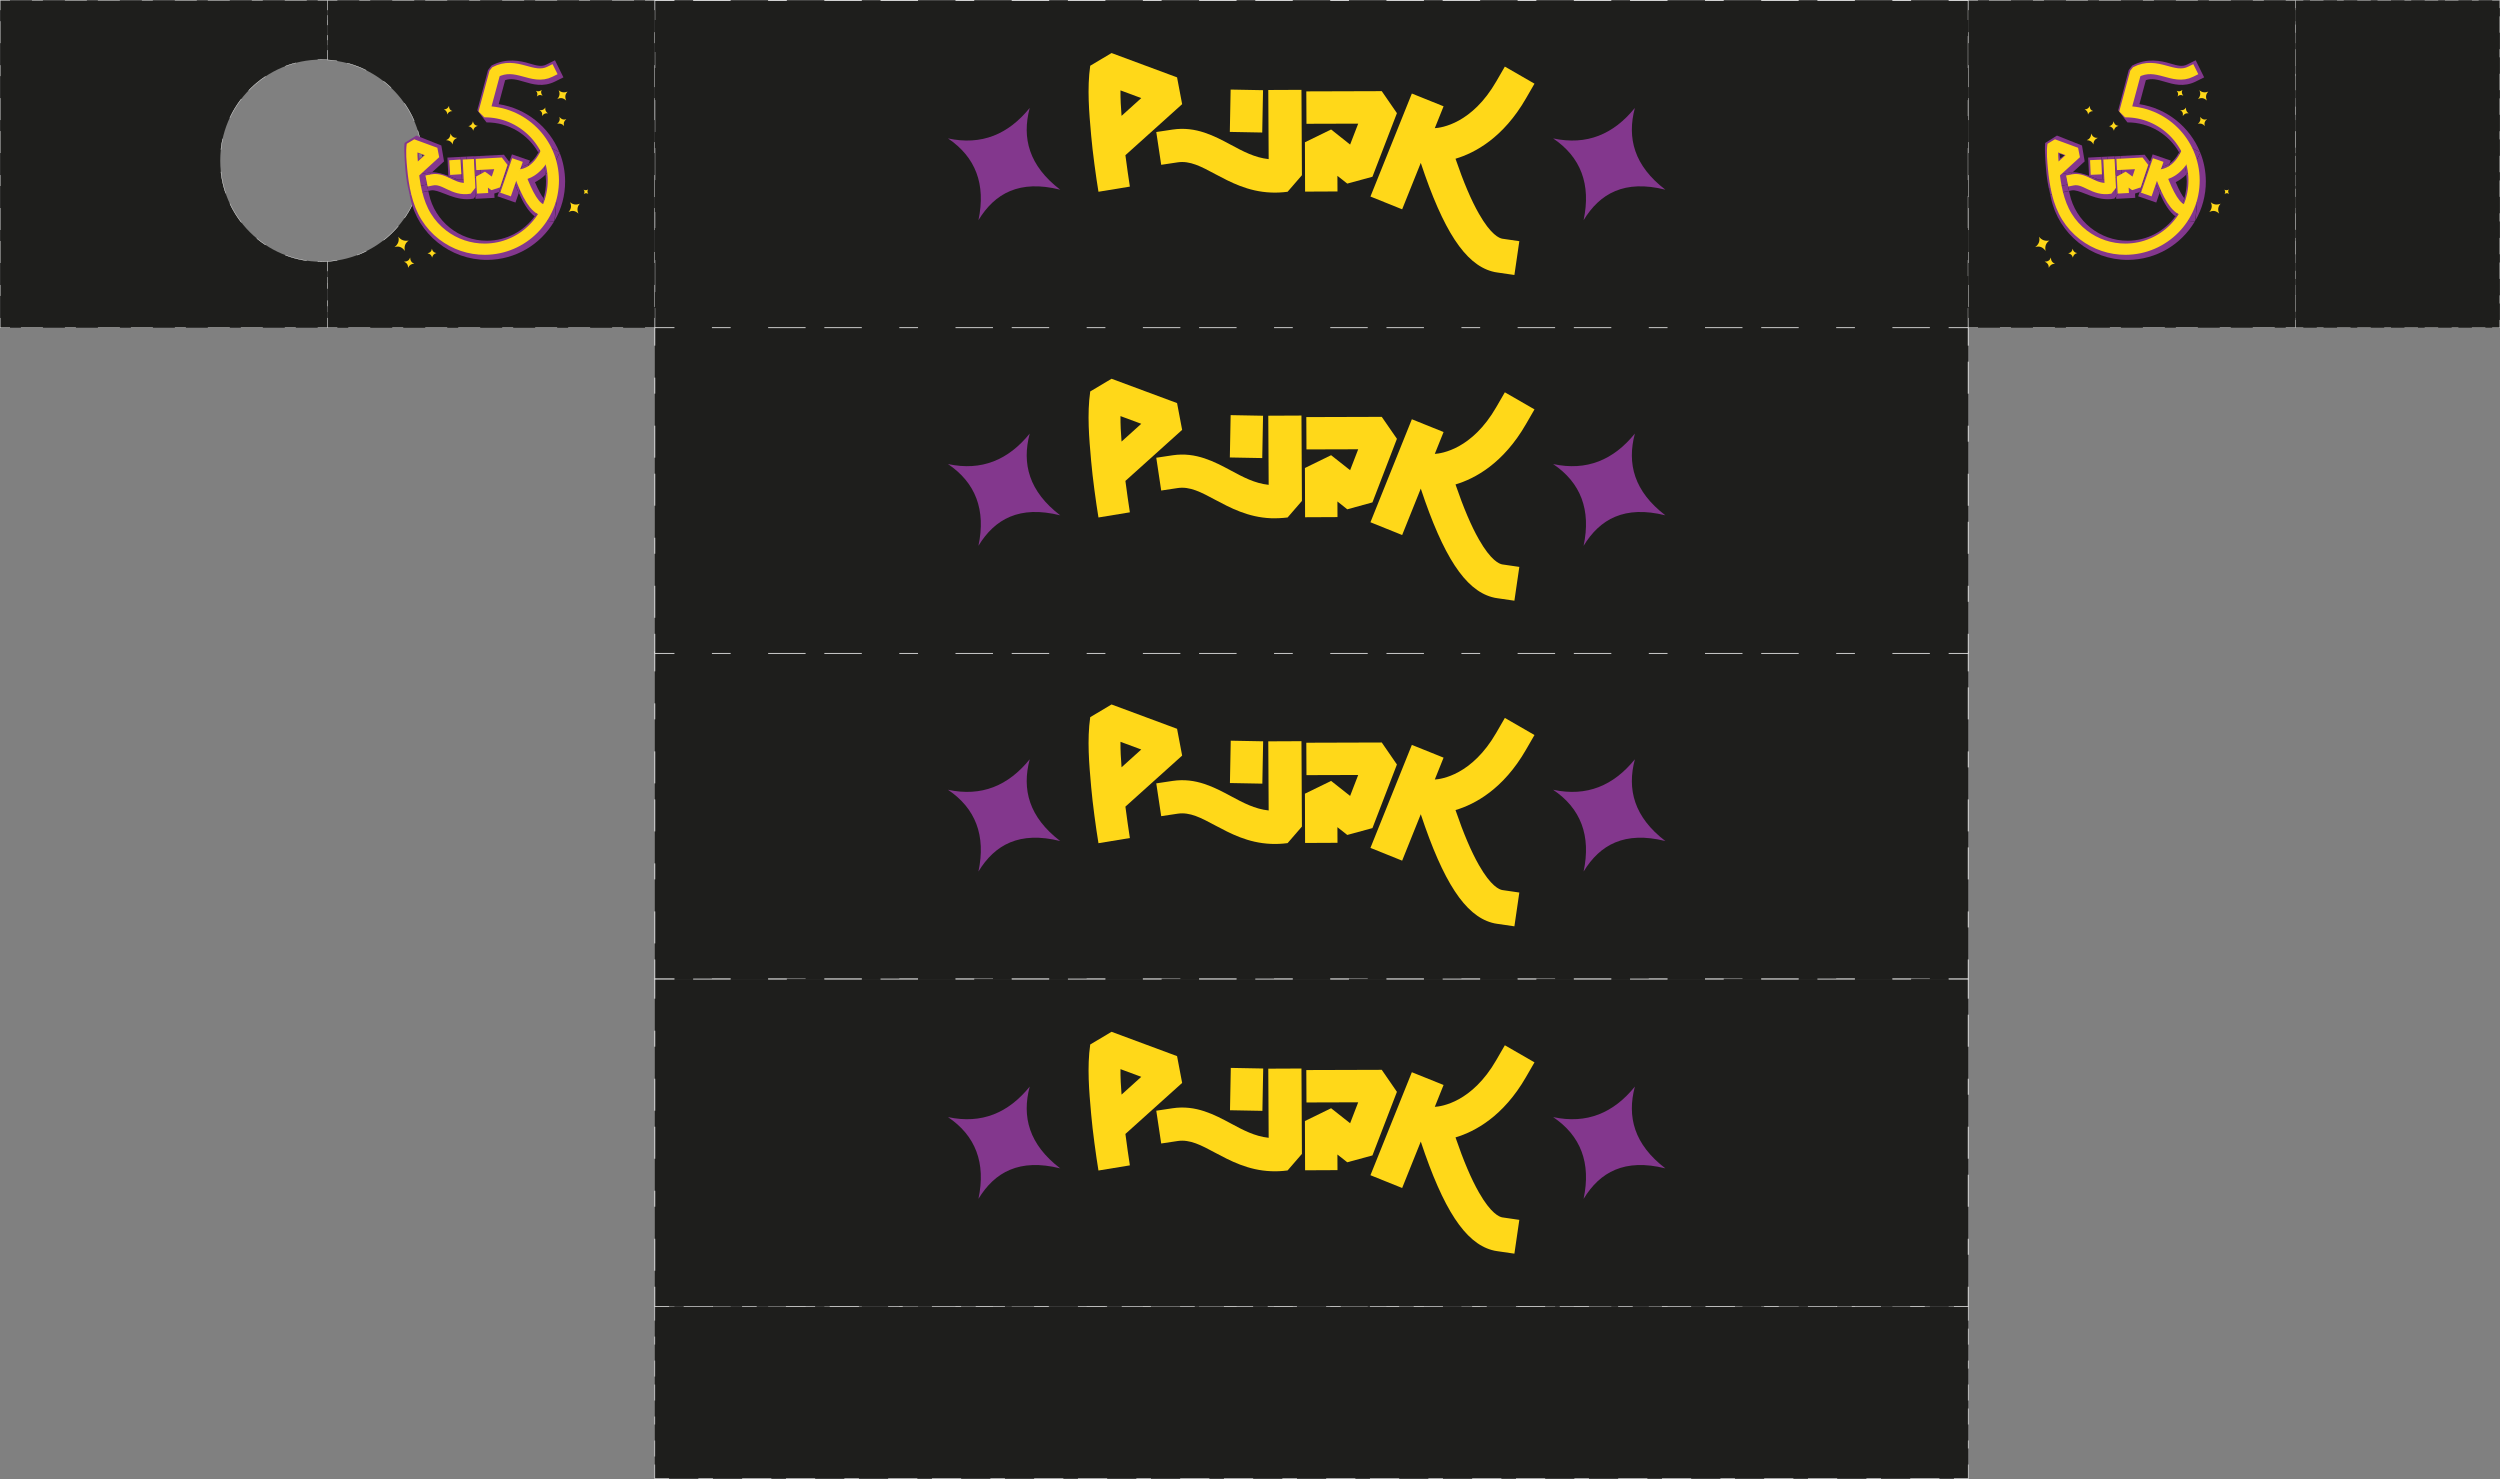 <?xml version="1.0" encoding="utf-8"?>
<!-- Generator: Adobe Illustrator 23.0.6, SVG Export Plug-In . SVG Version: 6.00 Build 0)  -->
<svg version="1.1" xmlns="http://www.w3.org/2000/svg" xmlns:xlink="http://www.w3.org/1999/xlink" x="0px" y="0px"
	 viewBox="0 0 324.75 192.12" style="enable-background:new 0 0 324.75 192.12;" xml:space="preserve">
<rect x="0" y="0" width="324.75" height="192.12" fill="#808080" stroke="none"/>
<style type="text/css">
	.st0{fill:#FFD819;}
	.st1{display:none;}
	.st2{display:inline;opacity:0.33;}
	.st3{fill:#1E1E1C;}
	.st4{fill:#83378D;}
	.st5{fill:none;stroke:#FFD819;stroke-width:32.508;stroke-linecap:square;stroke-linejoin:bevel;stroke-miterlimit:10;}
	.st6{fill:#EEEDED;}
	.st7{fill:none;}
	.st8{fill:none;stroke:#FFD819;stroke-width:14.823;stroke-linecap:square;stroke-linejoin:bevel;stroke-miterlimit:10;}
	.st9{clip-path:url(#SVGID_2_);fill:#83378D;}
	.st10{clip-path:url(#SVGID_2_);fill:#FFD819;}
	.st11{clip-path:url(#SVGID_2_);}
	.st12{clip-path:url(#SVGID_2_);fill:none;}
	.st13{clip-path:url(#SVGID_4_);}
	.st14{clip-path:url(#SVGID_6_);}
	.st15{fill:none;stroke:#1E1E1C;stroke-width:3.893;stroke-miterlimit:10;}
	.st16{fill:none;stroke:#1E1E1C;stroke-width:0.354;stroke-miterlimit:10;}
	.st17{fill:none;stroke:#1E1E1C;stroke-width:0.667;stroke-miterlimit:10;}
	.st18{fill:none;stroke:#1E1E1C;stroke-width:7.34;stroke-miterlimit:10;}
	.st19{fill:none;stroke:#1E1E1C;stroke-width:2;stroke-miterlimit:10;}
	.st20{clip-path:url(#SVGID_8_);fill:#1E1E1C;}
	.st21{clip-path:url(#SVGID_8_);}
	.st22{opacity:0.99;}
	.st23{fill:#1D1F1C;}
	.st24{fill:none;stroke:#1E1E1C;stroke-width:5.606;stroke-linejoin:bevel;stroke-miterlimit:10;}
	.st25{clip-path:url(#SVGID_10_);fill:#1E1E1C;}
	.st26{fill:none;stroke:#FFFFFF;stroke-width:2;stroke-linejoin:bevel;stroke-miterlimit:10;}
	.st27{fill:none;stroke:#FFD819;stroke-width:2;stroke-linejoin:bevel;stroke-miterlimit:10;}
	.st28{fill:none;stroke:#83378D;stroke-width:2;stroke-linejoin:bevel;stroke-miterlimit:10;}
	.st29{fill:none;stroke:#FFFFFF;stroke-width:1.694;stroke-miterlimit:10;}
	.st30{clip-path:url(#SVGID_12_);fill:#1E1E1C;}
	.st31{clip-path:url(#SVGID_12_);}
	.st32{clip-path:url(#SVGID_14_);fill:#1E1E1C;}
	.st33{fill:none;stroke:#83378D;stroke-width:1.661;stroke-linejoin:bevel;stroke-miterlimit:10;}
	.st34{fill:none;stroke:#FFD819;stroke-miterlimit:10;}
	.st35{fill:#1E1E1C;stroke:#FFFFFF;stroke-width:0.54;stroke-miterlimit:10;stroke-dasharray:12.972,6.486,12.972;}
	.st36{fill:#1E1E1C;stroke:#FFFFFF;stroke-width:0.854;stroke-miterlimit:10;stroke-dasharray:20.5,10.25,20.5;}
	.st37{fill:#1E1E1C;stroke:#FFFFFF;stroke-width:0.546;stroke-miterlimit:10;stroke-dasharray:13.113,6.557,13.113;}
	.st38{fill:none;stroke:#FFFFFF;stroke-width:0.232;stroke-miterlimit:10;}
	.st39{fill:none;stroke:#FFFFFF;stroke-width:0.232;stroke-miterlimit:10;stroke-dasharray:7.822,7.822,3.911,7.822;}
	
		.st40{fill:none;stroke:#FFFFFF;stroke-width:0.232;stroke-miterlimit:10;stroke-dasharray:7.822,3.911,7.822,7.822,3.911,7.822;}
	.st41{fill:none;stroke:#FFFFFF;stroke-width:0.232;stroke-miterlimit:10;stroke-dasharray:11.902,11.902,5.951,11.902;}
	.st42{fill:none;stroke:#FFFFFF;stroke-width:0.232;stroke-miterlimit:10;stroke-dasharray:11.812,11.812,5.906,11.812;}
	
		.st43{fill:none;stroke:#FFFFFF;stroke-width:0.232;stroke-miterlimit:10;stroke-dasharray:11.812,5.906,11.812,11.812,5.906,11.812;}
	.st44{fill:none;stroke:#FFFFFF;stroke-width:0.232;stroke-miterlimit:10;stroke-dasharray:11.328,11.328,5.664,11.328;}
	
		.st45{fill:none;stroke:#FFFFFF;stroke-width:0.232;stroke-miterlimit:10;stroke-dasharray:11.328,5.664,11.328,11.328,5.664,11.328;}
	.st46{fill:none;stroke:#FFFFFF;stroke-width:0.231;stroke-miterlimit:10;}
	.st47{fill:none;stroke:#FFFFFF;stroke-width:0.231;stroke-miterlimit:10;stroke-dasharray:11.331,11.331,5.665,11.331;}
	
		.st48{fill:none;stroke:#FFFFFF;stroke-width:0.231;stroke-miterlimit:10;stroke-dasharray:11.331,5.665,11.331,11.331,5.665,11.331;}
	.st49{fill:none;stroke:#FFFFFF;stroke-width:0.231;stroke-miterlimit:10;stroke-dasharray:11.752,11.752,5.876,11.752;}
	
		.st50{fill:none;stroke:#FFFFFF;stroke-width:0.231;stroke-miterlimit:10;stroke-dasharray:11.752,5.876,11.752,11.752,5.876,11.752;}
	.st51{fill:none;stroke:#FFFFFF;stroke-width:0.232;stroke-miterlimit:10;stroke-dasharray:4.871,4.871,2.436,4.871;}
	.st52{fill:none;stroke:#FFFFFF;stroke-width:0.098;stroke-miterlimit:10;}
	.st53{fill:none;stroke:#FFFFFF;stroke-width:0.098;stroke-miterlimit:10;stroke-dasharray:4.868,4.868,2.434,4.868;}
	
		.st54{fill:none;stroke:#FFFFFF;stroke-width:0.098;stroke-miterlimit:10;stroke-dasharray:4.868,2.434,4.868,4.868,2.434,4.868;}
	.st55{fill:none;stroke:#FFFFFF;stroke-width:0.098;stroke-miterlimit:10;stroke-dasharray:4.158,4.159,2.079,4.158;}
	
		.st56{fill:none;stroke:#FFFFFF;stroke-width:0.098;stroke-miterlimit:10;stroke-dasharray:4.159,2.079,4.158,4.159,2.079,4.158;}
	.st57{fill:none;stroke:#FFFFFF;stroke-width:0.071;stroke-miterlimit:10;}
	.st58{fill:none;stroke:#FFFFFF;stroke-width:0.071;stroke-miterlimit:10;stroke-dasharray:3.793,3.793,1.897,3.793;}
	
		.st59{fill:none;stroke:#FFFFFF;stroke-width:0.071;stroke-miterlimit:10;stroke-dasharray:3.793,1.897,3.793,3.793,1.897,3.793;}
	.st60{fill:none;stroke:#FFFFFF;stroke-width:0.071;stroke-miterlimit:10;stroke-dasharray:2.077,2.077,1.038,2.077;}
	
		.st61{fill:none;stroke:#FFFFFF;stroke-width:0.071;stroke-miterlimit:10;stroke-dasharray:2.077,1.038,2.077,2.077,1.038,2.077;}
	.st62{fill:none;stroke:#FFFFFF;stroke-width:0.049;stroke-miterlimit:10;}
	.st63{fill:none;stroke:#FFFFFF;stroke-width:0.049;stroke-miterlimit:10;stroke-dasharray:2.856,2.856,1.428,2.856;}
	
		.st64{fill:none;stroke:#FFFFFF;stroke-width:0.049;stroke-miterlimit:10;stroke-dasharray:2.856,1.428,2.856,2.856,1.428,2.856;}
	.st65{fill:none;stroke:#FFFFFF;stroke-width:0.039;stroke-miterlimit:10;}
	.st66{fill:none;stroke:#FFFFFF;stroke-width:0.039;stroke-miterlimit:10;stroke-dasharray:1.752,1.752,0.876,1.752;}
	
		.st67{fill:none;stroke:#FFFFFF;stroke-width:0.039;stroke-miterlimit:10;stroke-dasharray:1.752,0.876,1.752,1.752,0.876,1.752;}
	.st68{fill:none;stroke:#FFFFFF;stroke-width:0.039;stroke-miterlimit:10;stroke-dasharray:2.132,2.132,1.066,2.132;}
	
		.st69{fill:none;stroke:#FFFFFF;stroke-width:0.039;stroke-miterlimit:10;stroke-dasharray:2.132,1.066,2.132,2.132,1.066,2.132;}
	.st70{fill:none;stroke:#FFFFFF;stroke-width:0.049;stroke-miterlimit:10;stroke-dasharray:1.298,1.298,0.649,1.298;}
	.st71{fill:none;stroke:#FFFFFF;stroke-width:0.049;stroke-miterlimit:10;stroke-dasharray:1.517,1.517,0.758,1.517;}
	.st72{fill:none;stroke:#FFFFFF;stroke-width:0.049;stroke-miterlimit:10;stroke-dasharray:2.878,2.878,1.439,2.878;}
	
		.st73{fill:none;stroke:#FFFFFF;stroke-width:0.049;stroke-miterlimit:10;stroke-dasharray:2.878,1.439,2.878,2.878,1.439,2.878;}
	.st74{fill:none;stroke:#FFFFFF;stroke-width:0.049;stroke-miterlimit:10;stroke-dasharray:2.647,2.647,1.323,2.647;}
	
		.st75{fill:none;stroke:#FFFFFF;stroke-width:0.049;stroke-miterlimit:10;stroke-dasharray:2.647,1.323,2.647,2.647,1.323,2.647;}
	.st76{fill:none;stroke:#FFFFFF;stroke-width:0.75;stroke-miterlimit:10;}
	.st77{fill:none;stroke:#FFFFFF;stroke-width:0.75;stroke-miterlimit:10;stroke-dasharray:12.666,12.666,6.333,12.666;}
	
		.st78{fill:none;stroke:#FFFFFF;stroke-width:0.75;stroke-miterlimit:10;stroke-dasharray:12.666,6.333,12.666,12.666,6.333,12.666;}
	.st79{fill:none;stroke:#FFFFFF;stroke-width:0.75;stroke-miterlimit:10;stroke-dasharray:14.193,14.193,7.096,14.193;}
	
		.st80{fill:none;stroke:#FFFFFF;stroke-width:0.75;stroke-miterlimit:10;stroke-dasharray:14.193,7.096,14.193,14.193,7.096,14.193;}
	.st81{fill:none;stroke:#FFFFFF;stroke-width:0.75;stroke-miterlimit:10;stroke-dasharray:11.278,11.278,5.639,11.278;}
	
		.st82{fill:none;stroke:#FFFFFF;stroke-width:0.75;stroke-miterlimit:10;stroke-dasharray:11.278,5.639,11.278,11.278,5.639,11.278;}
	.st83{fill:none;stroke:#FFFFFF;stroke-width:0.75;stroke-miterlimit:10;stroke-dasharray:13.951,13.951,6.975,13.951;}
	
		.st84{fill:none;stroke:#FFFFFF;stroke-width:0.75;stroke-miterlimit:10;stroke-dasharray:13.951,6.975,13.951,13.951,6.975,13.951;}
	.st85{fill:none;stroke:#FFFFFF;stroke-width:0.75;stroke-miterlimit:10;stroke-dasharray:14.174,14.174,7.087,14.174;}
	
		.st86{fill:none;stroke:#FFFFFF;stroke-width:0.75;stroke-miterlimit:10;stroke-dasharray:14.174,7.087,14.174,14.174,7.087,14.174;}
	.st87{fill:none;stroke:#FFFFFF;stroke-width:0.75;stroke-miterlimit:10;stroke-dasharray:12.327,12.327,6.164,12.327;}
	
		.st88{fill:none;stroke:#FFFFFF;stroke-width:0.75;stroke-miterlimit:10;stroke-dasharray:12.327,6.164,12.327,12.327,6.164,12.327;}
	.st89{fill:none;stroke:#FFFFFF;stroke-width:0.75;stroke-miterlimit:10;stroke-dasharray:14.274,14.274,7.137,14.274;}
	
		.st90{fill:none;stroke:#FFFFFF;stroke-width:0.75;stroke-miterlimit:10;stroke-dasharray:14.274,7.137,14.274,14.274,7.137,14.274;}
	.st91{fill:none;stroke:#FFFFFF;stroke-width:0.75;stroke-miterlimit:10;stroke-dasharray:12.374,12.374,6.187,12.374;}
	
		.st92{fill:none;stroke:#FFFFFF;stroke-width:0.75;stroke-miterlimit:10;stroke-dasharray:12.374,6.187,12.374,12.374,6.187,12.374;}
	.st93{fill:none;stroke:#FFFFFF;stroke-width:0.75;stroke-miterlimit:10;stroke-dasharray:13.035,13.035,6.517,13.035;}
	
		.st94{fill:none;stroke:#FFFFFF;stroke-width:0.75;stroke-miterlimit:10;stroke-dasharray:13.035,6.517,13.035,13.035,6.517,13.035;}
	.st95{fill:none;stroke:#FFFFFF;stroke-width:0.75;stroke-miterlimit:10;stroke-dasharray:14.155,14.155,7.078,14.155;}
	
		.st96{fill:none;stroke:#FFFFFF;stroke-width:0.75;stroke-miterlimit:10;stroke-dasharray:14.155,7.078,14.155,14.155,7.078,14.155;}
	.st97{fill:none;stroke:#FFFFFF;stroke-width:0.75;stroke-miterlimit:10;stroke-dasharray:11.673,11.673,5.837,11.673;}
	
		.st98{fill:none;stroke:#FFFFFF;stroke-width:0.75;stroke-miterlimit:10;stroke-dasharray:11.673,5.837,11.673,11.673,5.837,11.673;}
	.st99{fill:none;stroke:#FFFFFF;stroke-width:0.75;stroke-miterlimit:10;stroke-dasharray:14.301,14.301,7.151,14.301;}
	
		.st100{fill:none;stroke:#FFFFFF;stroke-width:0.75;stroke-miterlimit:10;stroke-dasharray:14.301,7.151,14.301,14.301,7.151,14.301;}
	.st101{fill:none;stroke:#FFFFFF;stroke-width:0.75;stroke-miterlimit:10;stroke-dasharray:12.42,12.42,6.21,12.42;}
	.st102{fill:none;stroke:#FFFFFF;stroke-width:0.75;stroke-miterlimit:10;stroke-dasharray:12.42,6.21,12.42,12.42,6.21,12.42;}
	.st103{fill:none;stroke:#FFFFFF;stroke-width:0.75;stroke-miterlimit:10;stroke-dasharray:14.104,14.104,7.052,14.104;}
	
		.st104{fill:none;stroke:#FFFFFF;stroke-width:0.75;stroke-miterlimit:10;stroke-dasharray:14.104,7.052,14.104,14.104,7.052,14.104;}
	.st105{fill:none;stroke:#FFFFFF;stroke-width:0.75;stroke-miterlimit:10;stroke-dasharray:12.594,12.594,6.297,12.594;}
	
		.st106{fill:none;stroke:#FFFFFF;stroke-width:0.75;stroke-miterlimit:10;stroke-dasharray:12.594,6.297,12.594,12.594,6.297,12.594;}
	.st107{fill:none;stroke:#FFFFFF;stroke-width:0.75;stroke-miterlimit:10;stroke-dasharray:14.351,14.351,7.175,14.351;}
	
		.st108{fill:none;stroke:#FFFFFF;stroke-width:0.75;stroke-miterlimit:10;stroke-dasharray:14.351,7.175,14.351,14.351,7.175,14.351;}
	.st109{fill:none;stroke:#FFFFFF;stroke-width:0.75;stroke-miterlimit:10;stroke-dasharray:14.28,14.28,7.14,14.28;}
	
		.st110{fill:none;stroke:#FFFFFF;stroke-width:0.75;stroke-miterlimit:10;stroke-dasharray:14.28,7.14,14.28,14.28,7.14,14.28;}
	.st111{fill:none;stroke:#FFFFFF;stroke-width:0.75;stroke-miterlimit:10;stroke-dasharray:12.374,12.374,6.187,12.374;}
	
		.st112{fill:none;stroke:#FFFFFF;stroke-width:0.75;stroke-miterlimit:10;stroke-dasharray:12.374,6.187,12.374,12.374,6.187,12.374;}
	.st113{fill:none;stroke:#FFFFFF;stroke-width:0.75;stroke-miterlimit:10;stroke-dasharray:14.408,14.408,7.204,14.408;}
	
		.st114{fill:none;stroke:#FFFFFF;stroke-width:0.75;stroke-miterlimit:10;stroke-dasharray:14.408,7.204,14.408,14.408,7.204,14.408;}
	.st115{fill:none;stroke:#FFFFFF;stroke-width:0.75;stroke-miterlimit:10;stroke-dasharray:14.497,14.497,7.248,14.497;}
	
		.st116{fill:none;stroke:#FFFFFF;stroke-width:0.75;stroke-miterlimit:10;stroke-dasharray:14.497,7.248,14.497,14.497,7.248,14.497;}
	.st117{fill:none;stroke:#FFFFFF;stroke-width:0.75;stroke-miterlimit:10;stroke-dasharray:12.518,12.518,6.259,12.518;}
	
		.st118{fill:none;stroke:#FFFFFF;stroke-width:0.75;stroke-miterlimit:10;stroke-dasharray:12.518,6.259,12.518,12.518,6.259,12.518;}
	.st119{fill:none;stroke:#FFFFFF;stroke-width:0.75;stroke-miterlimit:10;stroke-dasharray:14.477,14.477,7.239,14.477;}
	
		.st120{fill:none;stroke:#FFFFFF;stroke-width:0.75;stroke-miterlimit:10;stroke-dasharray:14.477,7.239,14.477,14.477,7.239,14.477;}
	.st121{fill:none;stroke:#FFFFFF;stroke-width:0.75;stroke-miterlimit:10;stroke-dasharray:12.789,12.789,6.395,12.789;}
	
		.st122{fill:none;stroke:#FFFFFF;stroke-width:0.75;stroke-miterlimit:10;stroke-dasharray:12.789,6.395,12.789,12.789,6.395,12.789;}
	.st123{fill:none;stroke:#FFFFFF;stroke-width:0.75;stroke-miterlimit:10;stroke-dasharray:14.036,14.036,7.018,14.036;}
	
		.st124{fill:none;stroke:#FFFFFF;stroke-width:0.75;stroke-miterlimit:10;stroke-dasharray:14.036,7.018,14.036,14.036,7.018,14.036;}
	.st125{fill:none;stroke:#FFFFFF;stroke-width:0.75;stroke-miterlimit:10;stroke-dasharray:11.603,11.603,5.801,11.603;}
	
		.st126{fill:none;stroke:#FFFFFF;stroke-width:0.75;stroke-miterlimit:10;stroke-dasharray:11.603,5.801,11.603,11.603,5.801,11.603;}
	.st127{fill:none;stroke:#FFFFFF;stroke-width:0.75;stroke-miterlimit:10;stroke-dasharray:13.421,13.421,6.71,13.421;}
	
		.st128{fill:none;stroke:#FFFFFF;stroke-width:0.75;stroke-miterlimit:10;stroke-dasharray:13.421,6.71,13.421,13.421,6.71,13.421;}
	.st129{fill:none;stroke:#FFFFFF;stroke-width:0.75;stroke-miterlimit:10;stroke-dasharray:13.996,13.996,6.998,13.996;}
	
		.st130{fill:none;stroke:#FFFFFF;stroke-width:0.75;stroke-miterlimit:10;stroke-dasharray:13.996,6.998,13.996,13.996,6.998,13.996;}
	.st131{fill:none;stroke:#FFFFFF;stroke-width:0.75;stroke-miterlimit:10;stroke-dasharray:11.325,11.325,5.663,11.325;}
	
		.st132{fill:none;stroke:#FFFFFF;stroke-width:0.75;stroke-miterlimit:10;stroke-dasharray:11.325,5.663,11.325,11.325,5.663,11.325;}
	.st133{fill:none;stroke:#FFFFFF;stroke-width:0.75;stroke-miterlimit:10;stroke-dasharray:14.475,14.475,7.237,14.475;}
	
		.st134{fill:none;stroke:#FFFFFF;stroke-width:0.75;stroke-miterlimit:10;stroke-dasharray:14.475,7.237,14.475,14.475,7.237,14.475;}
	.st135{fill:none;stroke:#FFFFFF;stroke-width:0.75;stroke-miterlimit:10;stroke-dasharray:13.562,13.562,6.781,13.562;}
	
		.st136{fill:none;stroke:#FFFFFF;stroke-width:0.75;stroke-miterlimit:10;stroke-dasharray:13.562,6.781,13.562,13.562,6.781,13.562;}
	.st137{fill:none;stroke:#FFFFFF;stroke-width:0.75;stroke-miterlimit:10;stroke-dasharray:15.546,15.546,7.773,15.546;}
	
		.st138{fill:none;stroke:#FFFFFF;stroke-width:0.75;stroke-miterlimit:10;stroke-dasharray:15.546,7.773,15.546,15.546,7.773,15.546;}
	.st139{fill:none;stroke:#FFFFFF;stroke-width:0.75;stroke-miterlimit:10;stroke-dasharray:11.382,11.382,5.691,11.382;}
	
		.st140{fill:none;stroke:#FFFFFF;stroke-width:0.75;stroke-miterlimit:10;stroke-dasharray:11.382,5.691,11.382,11.382,5.691,11.382;}
	.st141{fill:none;stroke:#FFD819;stroke-width:11.92;stroke-linecap:square;stroke-linejoin:bevel;stroke-miterlimit:10;}
	.st142{fill:none;stroke:#FFFFFF;stroke-width:0.75;stroke-miterlimit:10;stroke-dasharray:14.321,14.321,7.16,14.321;}
	
		.st143{fill:none;stroke:#FFFFFF;stroke-width:0.75;stroke-miterlimit:10;stroke-dasharray:14.321,7.16,14.321,14.321,7.16,14.321;}
	.st144{fill:none;stroke:#FFFFFF;stroke-width:0.75;stroke-miterlimit:10;stroke-dasharray:12.428,12.428,6.214,12.428;}
	
		.st145{fill:none;stroke:#FFFFFF;stroke-width:0.75;stroke-miterlimit:10;stroke-dasharray:12.428,6.214,12.428,12.428,6.214,12.428;}
	.st146{fill:none;stroke:#FFD819;stroke-width:1.459;stroke-linecap:square;stroke-linejoin:bevel;stroke-miterlimit:10;}
	.st147{clip-path:url(#SVGID_16_);}
	.st148{clip-path:url(#SVGID_18_);}
	.st149{clip-path:url(#SVGID_20_);}
	.st150{fill:#1E1E1C;stroke:#FFFFFF;stroke-width:0.098;stroke-miterlimit:10;stroke-dasharray:5.094,2.547,5.094;}
	.st151{fill:none;stroke:#FFFFFF;stroke-width:0.25;stroke-miterlimit:10;}
	.st152{fill:none;stroke:#FFFFFF;stroke-width:0.25;stroke-miterlimit:10;stroke-dasharray:12.775,12.775,6.387,12.775;}
	
		.st153{fill:none;stroke:#FFFFFF;stroke-width:0.25;stroke-miterlimit:10;stroke-dasharray:12.775,6.387,12.775,12.775,6.387,12.775;}
	.st154{fill:none;stroke:#FFFFFF;stroke-width:0.25;stroke-miterlimit:10;stroke-dasharray:11.593,11.593,5.796,11.593;}
	
		.st155{fill:none;stroke:#FFFFFF;stroke-width:0.25;stroke-miterlimit:10;stroke-dasharray:11.593,5.796,11.593,11.593,5.796,11.593;}
	.st156{fill:none;stroke:#FFFFFF;stroke-width:0.25;stroke-miterlimit:10;stroke-dasharray:12.726,12.726,6.363,12.726;}
	
		.st157{fill:none;stroke:#FFFFFF;stroke-width:0.25;stroke-miterlimit:10;stroke-dasharray:12.726,6.363,12.726,12.726,6.363,12.726;}
	.st158{fill:none;stroke:#FFFFFF;stroke-width:0.25;stroke-miterlimit:10;stroke-dasharray:11.674,11.674,5.837,11.674;}
	
		.st159{fill:none;stroke:#FFFFFF;stroke-width:0.25;stroke-miterlimit:10;stroke-dasharray:11.674,5.837,11.674,11.674,5.837,11.674;}
	.st160{fill:none;stroke:#FFFFFF;stroke-width:0.25;stroke-miterlimit:10;stroke-dasharray:11.713,11.713,5.856,11.713;}
	
		.st161{fill:none;stroke:#FFFFFF;stroke-width:0.25;stroke-miterlimit:10;stroke-dasharray:11.713,5.856,11.713,11.713,5.856,11.713;}
	.st162{fill:none;stroke:#FFFFFF;stroke-width:0.25;stroke-miterlimit:10;stroke-dasharray:12.831,12.831,6.415,12.831;}
	
		.st163{fill:none;stroke:#FFFFFF;stroke-width:0.25;stroke-miterlimit:10;stroke-dasharray:12.831,6.415,12.831,12.831,6.415,12.831;}
	.st164{fill:none;stroke:#FFFFFF;stroke-width:0.25;stroke-miterlimit:10;stroke-dasharray:14.413,14.414,7.207,14.413;}
	
		.st165{fill:none;stroke:#FFFFFF;stroke-width:0.25;stroke-miterlimit:10;stroke-dasharray:14.414,7.207,14.413,14.414,7.207,14.413;}
	.st166{fill:none;stroke:#FFFFFF;stroke-width:0.25;stroke-miterlimit:10;stroke-dasharray:14.571,14.571,7.286,14.571;}
	
		.st167{fill:none;stroke:#FFFFFF;stroke-width:0.25;stroke-miterlimit:10;stroke-dasharray:14.571,7.286,14.571,14.571,7.286,14.571;}
	.st168{fill:none;stroke:#FFFFFF;stroke-width:0.25;stroke-miterlimit:10;stroke-dasharray:13.002,13.002,6.501,13.002;}
	
		.st169{fill:none;stroke:#FFFFFF;stroke-width:0.25;stroke-miterlimit:10;stroke-dasharray:13.002,6.501,13.002,13.002,6.501,13.002;}
	.st170{fill:none;stroke:#FFFFFF;stroke-width:0.25;stroke-miterlimit:10;stroke-dasharray:11.737,11.737,5.869,11.737;}
	
		.st171{fill:none;stroke:#FFFFFF;stroke-width:0.25;stroke-miterlimit:10;stroke-dasharray:11.737,5.869,11.737,11.737,5.869,11.737;}
	.st172{fill:none;stroke:#FFFFFF;stroke-width:0.25;stroke-miterlimit:10;stroke-dasharray:11.68,11.68,5.84,11.68;}
	
		.st173{fill:none;stroke:#FFFFFF;stroke-width:0.25;stroke-miterlimit:10;stroke-dasharray:11.68,5.84,11.68,11.68,5.84,11.68;}
	.st174{fill:none;stroke:#FFFFFF;stroke-width:0.25;stroke-miterlimit:10;stroke-dasharray:12.775,12.775,6.388,12.775;}
	
		.st175{fill:none;stroke:#FFFFFF;stroke-width:0.25;stroke-miterlimit:10;stroke-dasharray:12.775,6.388,12.775,12.775,6.388,12.775;}
	.st176{fill:none;stroke:#FFFFFF;stroke-width:0.25;stroke-miterlimit:10;stroke-dasharray:11.784,11.784,5.892,11.784;}
	
		.st177{fill:none;stroke:#FFFFFF;stroke-width:0.25;stroke-miterlimit:10;stroke-dasharray:11.784,5.892,11.784,11.784,5.892,11.784;}
	.st178{fill:none;stroke:#FFFFFF;stroke-width:0.25;stroke-miterlimit:10;stroke-dasharray:11.857,11.857,5.928,11.857;}
	
		.st179{fill:none;stroke:#FFFFFF;stroke-width:0.25;stroke-miterlimit:10;stroke-dasharray:11.857,5.928,11.857,11.857,5.928,11.857;}
	.st180{fill:none;stroke:#FFFFFF;stroke-width:0.25;stroke-miterlimit:10;stroke-dasharray:12.924,12.924,6.462,12.924;}
	
		.st181{fill:none;stroke:#FFFFFF;stroke-width:0.25;stroke-miterlimit:10;stroke-dasharray:12.924,6.462,12.924,12.924,6.462,12.924;}
	.st182{fill:none;stroke:#FFFFFF;stroke-width:0.25;stroke-miterlimit:10;stroke-dasharray:11.841,11.841,5.92,11.841;}
	
		.st183{fill:none;stroke:#FFFFFF;stroke-width:0.25;stroke-miterlimit:10;stroke-dasharray:11.841,5.92,11.841,11.841,5.92,11.841;}
	.st184{fill:none;stroke:#FFFFFF;stroke-width:0.25;stroke-miterlimit:10;stroke-dasharray:12.397,12.397,6.198,12.397;}
	
		.st185{fill:none;stroke:#FFFFFF;stroke-width:0.25;stroke-miterlimit:10;stroke-dasharray:12.397,6.198,12.397,12.397,6.198,12.397;}
	.st186{fill:none;stroke:#FFFFFF;stroke-width:0.25;stroke-miterlimit:10;stroke-dasharray:14.219,14.219,7.11,14.219;}
	
		.st187{fill:none;stroke:#FFFFFF;stroke-width:0.25;stroke-miterlimit:10;stroke-dasharray:14.219,7.11,14.219,14.219,7.11,14.219;}
	.st188{fill:none;stroke:#FFFFFF;stroke-width:0.25;stroke-miterlimit:10;stroke-dasharray:10.556,10.556,5.278,10.556;}
	
		.st189{fill:none;stroke:#FFFFFF;stroke-width:0.25;stroke-miterlimit:10;stroke-dasharray:10.556,5.278,10.556,10.556,5.278,10.556;}
	.st190{fill:none;stroke:#FFFFFF;stroke-width:0.25;stroke-miterlimit:10;stroke-dasharray:11.435,11.435,5.718,11.435;}
	
		.st191{fill:none;stroke:#FFFFFF;stroke-width:0.25;stroke-miterlimit:10;stroke-dasharray:11.435,5.718,11.435,11.435,5.718,11.435;}
	.st192{fill:none;stroke:#FFFFFF;stroke-width:0.25;stroke-miterlimit:10;stroke-dasharray:14.709,14.709,7.354,14.709;}
	
		.st193{fill:none;stroke:#FFFFFF;stroke-width:0.25;stroke-miterlimit:10;stroke-dasharray:14.709,7.354,14.709,14.709,7.354,14.709;}
	.st194{fill:none;stroke:#FFFFFF;stroke-width:0.25;stroke-miterlimit:10;stroke-dasharray:11.214,11.214,5.607,11.214;}
	
		.st195{fill:none;stroke:#FFFFFF;stroke-width:0.25;stroke-miterlimit:10;stroke-dasharray:11.214,5.607,11.214,11.214,5.607,11.214;}
	.st196{fill:none;stroke:#FFFFFF;stroke-width:0.25;stroke-miterlimit:10;stroke-dasharray:15.899,15.899,7.949,15.899;}
	
		.st197{fill:none;stroke:#FFFFFF;stroke-width:0.25;stroke-miterlimit:10;stroke-dasharray:15.899,7.949,15.899,15.899,7.949,15.899;}
	.st198{fill:none;stroke:#FFFFFF;stroke-width:0.25;stroke-miterlimit:10;stroke-dasharray:14.777,14.777,7.389,14.777;}
	
		.st199{fill:none;stroke:#FFFFFF;stroke-width:0.25;stroke-miterlimit:10;stroke-dasharray:14.777,7.389,14.777,14.777,7.389,14.777;}
	.st200{fill:none;stroke:#FFFFFF;stroke-width:0.25;stroke-miterlimit:10;stroke-dasharray:12.542,12.542,6.271,12.542;}
	
		.st201{fill:none;stroke:#FFFFFF;stroke-width:0.25;stroke-miterlimit:10;stroke-dasharray:12.542,6.271,12.542,12.542,6.271,12.542;}
	.st202{fill:none;stroke:#FFFFFF;stroke-width:0.25;stroke-miterlimit:10;stroke-dasharray:11.092,11.092,5.546,11.092;}
	
		.st203{fill:none;stroke:#FFFFFF;stroke-width:0.25;stroke-miterlimit:10;stroke-dasharray:11.092,5.546,11.092,11.092,5.546,11.092;}
	.st204{fill:none;stroke:#FFFFFF;stroke-width:0.25;stroke-miterlimit:10;stroke-dasharray:13.976,13.976,6.988,13.976;}
	
		.st205{fill:none;stroke:#FFFFFF;stroke-width:0.25;stroke-miterlimit:10;stroke-dasharray:13.976,6.988,13.976,13.976,6.988,13.976;}
	.st206{fill:none;stroke:#FFFFFF;stroke-width:0.25;stroke-miterlimit:10;stroke-dasharray:12.021,12.021,6.011,12.021;}
	
		.st207{fill:none;stroke:#FFFFFF;stroke-width:0.25;stroke-miterlimit:10;stroke-dasharray:12.021,6.011,12.021,12.021,6.011,12.021;}
	.st208{fill:none;stroke:#FFFFFF;stroke-width:0.25;stroke-miterlimit:10;stroke-dasharray:11.521,11.521,5.76,11.521;}
	
		.st209{fill:none;stroke:#FFFFFF;stroke-width:0.25;stroke-miterlimit:10;stroke-dasharray:11.521,5.76,11.521,11.521,5.76,11.521;}
	.st210{fill:none;stroke:#FFFFFF;stroke-width:0.25;stroke-miterlimit:10;stroke-dasharray:13.79,13.79,6.895,13.79;}
	
		.st211{fill:none;stroke:#FFFFFF;stroke-width:0.25;stroke-miterlimit:10;stroke-dasharray:13.79,6.895,13.79,13.79,6.895,13.79;}
	.st212{fill:none;stroke:#FFFFFF;stroke-width:0.25;stroke-miterlimit:10;stroke-dasharray:11.393,11.393,5.697,11.393;}
	
		.st213{fill:none;stroke:#FFFFFF;stroke-width:0.25;stroke-miterlimit:10;stroke-dasharray:11.393,5.697,11.393,11.393,5.697,11.393;}
	.st214{fill:none;stroke:#FFD819;stroke-width:26.835;stroke-linecap:square;stroke-linejoin:bevel;stroke-miterlimit:10;}
	.st215{fill:none;stroke:#FFFFFF;stroke-width:19.415;stroke-miterlimit:10;}
	.st216{fill:url(#);}
	.st217{fill:none;stroke:#FFD819;stroke-width:21.367;stroke-linecap:square;stroke-linejoin:bevel;stroke-miterlimit:10;}
	.st218{fill:none;stroke:#FFD819;stroke-width:4.101;stroke-linecap:square;stroke-linejoin:bevel;stroke-miterlimit:10;}
</style>
<symbol  id="New_Symbol" viewBox="-16.02 -16.02 32.04 32.04">
	<path class="st0" d="M-0.97-16.02C-2.5-6.57-7.61-0.95-16.02,0.97c8.87,1.4,14.27,6.67,16.99,15.04C1.86,7.93,6.2,1.91,16.02-0.97
		C5.16-2.32,0.47-7.99-0.97-16.02z"/>
</symbol>
<g id="Layer_2" class="st1">
</g>
<g id="סקיצות">
</g>
<g id="קופסא_תחתון_1">
</g>
<g id="קלפים">
	<g>
		<rect x="85.06" y="84.66" class="st3" width="170.61" height="42.52"/>
		<g>
			<polyline class="st52" points="255.67,124.63 255.67,127.18 253.13,127.18 			"/>
			<line class="st53" x1="250.69" y1="127.18" x2="236.09" y2="127.18"/>
			<line class="st54" x1="233.65" y1="127.18" x2="90.04" y2="127.18"/>
			<polyline class="st52" points="87.61,127.18 85.06,127.18 85.06,124.63 			"/>
			<line class="st55" x1="85.06" y1="122.55" x2="85.06" y2="110.08"/>
			<line class="st56" x1="85.06" y1="108" x2="85.06" y2="89.29"/>
			<polyline class="st52" points="85.06,87.21 85.06,84.66 87.61,84.66 			"/>
			<line class="st53" x1="90.04" y1="84.66" x2="104.65" y2="84.66"/>
			<line class="st54" x1="107.08" y1="84.66" x2="250.69" y2="84.66"/>
			<polyline class="st52" points="253.13,84.66 255.67,84.66 255.67,87.21 			"/>
			<line class="st55" x1="255.67" y1="89.29" x2="255.67" y2="101.76"/>
			<line class="st56" x1="255.67" y1="103.84" x2="255.67" y2="122.55"/>
		</g>
	</g>
	<g>
		<rect x="85.06" y="127.18" class="st3" width="170.61" height="42.52"/>
		<g>
			<polyline class="st52" points="255.67,167.15 255.67,169.7 253.13,169.7 			"/>
			<line class="st53" x1="250.69" y1="169.7" x2="236.09" y2="169.7"/>
			<line class="st54" x1="233.65" y1="169.7" x2="90.04" y2="169.7"/>
			<polyline class="st52" points="87.61,169.7 85.06,169.7 85.06,167.15 			"/>
			<line class="st55" x1="85.06" y1="165.07" x2="85.06" y2="152.6"/>
			<line class="st56" x1="85.06" y1="150.52" x2="85.06" y2="131.81"/>
			<polyline class="st52" points="85.06,129.73 85.06,127.18 87.61,127.18 			"/>
			<line class="st53" x1="90.04" y1="127.18" x2="104.65" y2="127.18"/>
			<line class="st54" x1="107.08" y1="127.18" x2="250.69" y2="127.18"/>
			<polyline class="st52" points="253.13,127.18 255.67,127.18 255.67,129.73 			"/>
			<line class="st55" x1="255.67" y1="131.81" x2="255.67" y2="144.28"/>
			<line class="st56" x1="255.67" y1="146.36" x2="255.67" y2="165.07"/>
		</g>
	</g>
	<g>
		<rect x="85.06" y="169.7" class="st3" width="170.61" height="22.38"/>
		<g>
			<polyline class="st57" points="255.67,190.24 255.67,192.09 253.82,192.09 			"/>
			<line class="st58" x1="251.93" y1="192.09" x2="240.55" y2="192.09"/>
			<line class="st59" x1="238.65" y1="192.09" x2="88.81" y2="192.09"/>
			<polyline class="st57" points="86.91,192.09 85.06,192.09 85.06,190.24 			"/>
			<line class="st60" x1="85.06" y1="189.2" x2="85.06" y2="182.97"/>
			<line class="st61" x1="85.06" y1="181.93" x2="85.06" y2="172.59"/>
			<polyline class="st57" points="85.06,171.55 85.06,169.7 86.91,169.7 			"/>
			<line class="st58" x1="88.81" y1="169.7" x2="100.19" y2="169.7"/>
			<line class="st59" x1="102.09" y1="169.7" x2="251.93" y2="169.7"/>
			<polyline class="st57" points="253.82,169.7 255.67,169.7 255.67,171.55 			"/>
			<line class="st60" x1="255.67" y1="172.59" x2="255.67" y2="178.82"/>
			<line class="st61" x1="255.67" y1="179.85" x2="255.67" y2="189.2"/>
		</g>
	</g>
	<g>
		<rect x="85.06" y="42.36" class="st3" width="170.61" height="42.52"/>
		<g>
			<polyline class="st52" points="255.67,82.33 255.67,84.87 253.13,84.87 			"/>
			<line class="st53" x1="250.69" y1="84.87" x2="236.09" y2="84.87"/>
			<line class="st54" x1="233.65" y1="84.87" x2="90.04" y2="84.87"/>
			<polyline class="st52" points="87.61,84.87 85.06,84.87 85.06,82.33 			"/>
			<line class="st55" x1="85.06" y1="80.25" x2="85.06" y2="67.77"/>
			<line class="st56" x1="85.06" y1="65.69" x2="85.06" y2="46.98"/>
			<polyline class="st52" points="85.06,44.9 85.06,42.36 87.61,42.36 			"/>
			<line class="st53" x1="90.04" y1="42.36" x2="104.65" y2="42.36"/>
			<line class="st54" x1="107.08" y1="42.36" x2="250.69" y2="42.36"/>
			<polyline class="st52" points="253.13,42.36 255.67,42.36 255.67,44.9 			"/>
			<line class="st55" x1="255.67" y1="46.98" x2="255.67" y2="59.46"/>
			<line class="st56" x1="255.67" y1="61.54" x2="255.67" y2="80.25"/>
		</g>
	</g>
	<g>
		<rect x="85.06" y="0.05" class="st3" width="170.61" height="42.52"/>
		<g>
			<polyline class="st52" points="255.67,40.02 255.67,42.57 253.13,42.57 			"/>
			<line class="st53" x1="250.69" y1="42.57" x2="236.09" y2="42.57"/>
			<line class="st54" x1="233.65" y1="42.57" x2="90.04" y2="42.57"/>
			<polyline class="st52" points="87.61,42.57 85.06,42.57 85.06,40.02 			"/>
			<line class="st55" x1="85.06" y1="37.94" x2="85.06" y2="25.47"/>
			<line class="st56" x1="85.06" y1="23.39" x2="85.06" y2="4.68"/>
			<polyline class="st52" points="85.06,2.6 85.06,0.05 87.61,0.05 			"/>
			<line class="st53" x1="90.04" y1="0.05" x2="104.65" y2="0.05"/>
			<line class="st54" x1="107.08" y1="0.05" x2="250.69" y2="0.05"/>
			<polyline class="st52" points="253.13,0.05 255.67,0.05 255.67,2.6 			"/>
			<line class="st55" x1="255.67" y1="4.68" x2="255.67" y2="17.15"/>
			<line class="st56" x1="255.67" y1="19.23" x2="255.67" y2="37.94"/>
		</g>
	</g>
	<g>
		<rect x="255.67" y="0.05" class="st3" width="42.52" height="42.52"/>
		<g>
			<polyline class="st62" points="298.19,41.3 298.19,42.57 296.92,42.57 			"/>
			<line class="st63" x1="295.49" y1="42.57" x2="286.93" y2="42.57"/>
			<line class="st64" x1="285.5" y1="42.57" x2="258.37" y2="42.57"/>
			<polyline class="st62" points="256.94,42.57 255.67,42.57 255.67,41.3 			"/>
			<line class="st63" x1="255.67" y1="39.87" x2="255.67" y2="31.3"/>
			<line class="st64" x1="255.67" y1="29.88" x2="255.67" y2="2.75"/>
			<polyline class="st62" points="255.67,1.32 255.67,0.05 256.94,0.05 			"/>
			<line class="st63" x1="258.37" y1="0.05" x2="266.94" y2="0.05"/>
			<line class="st64" x1="268.37" y1="0.05" x2="295.49" y2="0.05"/>
			<polyline class="st62" points="296.92,0.05 298.19,0.05 298.19,1.32 			"/>
			<line class="st63" x1="298.19" y1="2.75" x2="298.19" y2="11.31"/>
			<line class="st64" x1="298.19" y1="12.74" x2="298.19" y2="39.87"/>
		</g>
	</g>
	<g>
		<rect x="298.19" y="0.05" class="st3" width="26.54" height="42.52"/>
		<g>
			<polyline class="st65" points="324.73,41.56 324.73,42.57 323.73,42.57 			"/>
			<line class="st66" x1="322.85" y1="42.57" x2="317.6" y2="42.57"/>
			<line class="st67" x1="316.72" y1="42.57" x2="300.07" y2="42.57"/>
			<polyline class="st65" points="299.2,42.57 298.19,42.57 298.19,41.56 			"/>
			<line class="st68" x1="298.19" y1="40.5" x2="298.19" y2="34.1"/>
			<line class="st69" x1="298.19" y1="33.04" x2="298.19" y2="2.12"/>
			<polyline class="st65" points="298.19,1.05 298.19,0.05 299.2,0.05 			"/>
			<line class="st66" x1="300.07" y1="0.05" x2="305.33" y2="0.05"/>
			<line class="st67" x1="306.21" y1="0.05" x2="322.85" y2="0.05"/>
			<polyline class="st65" points="323.73,0.05 324.73,0.05 324.73,1.05 			"/>
			<line class="st68" x1="324.73" y1="2.12" x2="324.73" y2="8.52"/>
			<line class="st69" x1="324.73" y1="9.58" x2="324.73" y2="40.5"/>
		</g>
	</g>
	<g>
		<path class="st3" d="M28.61,20.87c0-7.25,5.88-13.13,13.13-13.13c0.27,0,0.54,0.02,0.8,0.04V0.05H0.02v42.52h42.52v-8.61
			c-0.27,0.02-0.53,0.04-0.8,0.04C34.49,34,28.61,28.12,28.61,20.87z"/>
		<g>
			<path class="st62" d="M41.27,7.75c0.16-0.01,0.31-0.01,0.47-0.01c0.27,0,0.54,0.02,0.8,0.04V6.51"/>
			<line class="st70" x1="42.54" y1="5.86" x2="42.54" y2="1.97"/>
			<polyline class="st62" points="42.54,1.32 42.54,0.05 41.27,0.05 			"/>
			<line class="st63" x1="39.85" y1="0.05" x2="31.28" y2="0.05"/>
			<line class="st64" x1="29.85" y1="0.05" x2="2.72" y2="0.05"/>
			<polyline class="st62" points="1.3,0.05 0.02,0.05 0.02,1.32 			"/>
			<line class="st63" x1="0.02" y1="2.75" x2="0.02" y2="11.31"/>
			<line class="st64" x1="0.02" y1="12.74" x2="0.02" y2="39.87"/>
			<polyline class="st62" points="0.02,41.3 0.02,42.57 1.3,42.57 			"/>
			<line class="st63" x1="2.72" y1="42.57" x2="11.29" y2="42.57"/>
			<line class="st64" x1="12.72" y1="42.57" x2="39.85" y2="42.57"/>
			<polyline class="st62" points="41.27,42.57 42.54,42.57 42.54,41.3 			"/>
			<line class="st71" x1="42.54" y1="40.54" x2="42.54" y2="35.99"/>
			<path class="st62" d="M42.54,35.23v-1.27c-0.27,0.02-0.53,0.04-0.8,0.04c-0.16,0-0.31,0-0.47-0.01"/>
			<path class="st72" d="M39.84,33.86c-2.94-0.43-5.57-1.83-7.54-3.87"/>
			<path class="st73" d="M31.36,28.9c-1.72-2.22-2.74-5.01-2.74-8.03c0-6.6,4.88-12.07,11.22-12.99"/>
		</g>
	</g>
	<g>
		<path class="st3" d="M42.54,0.05v7.74c6.87,0.42,12.33,6.11,12.33,13.09c0,6.98-5.45,12.67-12.33,13.09v8.61h42.52V0.05H42.54z"/>
		<g>
			<polyline class="st62" points="43.82,0.05 42.54,0.05 42.54,1.32 			"/>
			<line class="st70" x1="42.54" y1="1.97" x2="42.54" y2="5.86"/>
			<path class="st62" d="M42.54,6.51v1.27c0.43,0.03,0.85,0.07,1.26,0.14"/>
			<path class="st74" d="M45.1,8.2c2.61,0.69,4.91,2.16,6.62,4.16"/>
			<path class="st75" d="M52.53,13.4c1.47,2.12,2.34,4.69,2.34,7.47c0,6.09-4.14,11.19-9.76,12.68"/>
			<path class="st62" d="M43.81,33.82c-0.42,0.07-0.84,0.11-1.26,0.14v1.27"/>
			<line class="st71" x1="42.54" y1="35.99" x2="42.54" y2="40.54"/>
			<polyline class="st62" points="42.54,41.3 42.54,42.57 43.82,42.57 			"/>
			<line class="st63" x1="45.24" y1="42.57" x2="53.81" y2="42.57"/>
			<line class="st64" x1="55.24" y1="42.57" x2="82.36" y2="42.57"/>
			<polyline class="st62" points="83.79,42.57 85.06,42.57 85.06,41.3 			"/>
			<line class="st63" x1="85.06" y1="39.87" x2="85.06" y2="31.3"/>
			<line class="st64" x1="85.06" y1="29.88" x2="85.06" y2="2.75"/>
			<polyline class="st62" points="85.06,1.32 85.06,0.05 83.79,0.05 			"/>
			<line class="st63" x1="82.36" y1="0.05" x2="73.8" y2="0.05"/>
			<line class="st64" x1="72.37" y1="0.05" x2="45.24" y2="0.05"/>
		</g>
	</g>
	<g>
		<g>
			<g>
				
					<rect x="159.21" y="96.97" transform="matrix(0.019 -1 1 0.019 59.773 259.083)" class="st0" width="5.5" height="4.21"/>
			</g>
			<g>
				<path class="st0" d="M165.11,109.62c-3.01-0.12-5.32-1.37-7.26-2.4c-1.83-0.98-3.27-1.76-4.88-1.52l-2.13,0.32l-0.64-4.26
					l2.13-0.32c3.03-0.45,5.43,0.84,7.56,1.98c1.58,0.85,3.1,1.67,4.91,1.86l-0.05-8.98l4.31-0.02l0.06,11.09l-1.86,2.15
					C166.5,109.62,165.79,109.65,165.11,109.62z"/>
			</g>
			<g>
				<polygon class="st0" points="169.53,109.5 169.51,103.1 172.91,101.44 175.38,103.39 176.43,100.67 169.71,100.69 169.69,96.48 
					179.49,96.45 181.46,99.31 178.28,107.57 175.01,108.46 173.73,107.45 173.74,109.48 				"/>
			</g>
			<g>
				<path class="st0" d="M197.36,115.94l-2.2-0.32c-0.39-0.06-1.48-0.49-3.05-3.25c-1-1.75-2-4.1-3.04-7.14
					c2.54-0.76,6.22-2.74,9.15-7.83l1.11-1.92l-3.85-2.22l-1.11,1.92c-3.16,5.49-7.13,6.03-7.99,6.08l1.14-2.84l-4.12-1.66
					l-5.38,13.38l4.12,1.66l2.42-6.03c2.92,8.8,5.75,13.12,9.23,14.09c0.24,0.07,0.49,0.12,0.73,0.15l2.2,0.32L197.36,115.94z"/>
			</g>
			<g>
				<path class="st0" d="M142.69,109.53c-0.32-1.93-0.77-5.24-0.94-7.23l-0.02-0.22c-0.25-2.8-0.53-5.97-0.11-8.92l2.77-1.65
					l8.51,3.16l0.66,3.48l-7.37,6.63c0.19,1.46,0.41,3,0.58,4.08L142.69,109.53z M145.55,96.36c-0.01,1.08,0.05,2.2,0.14,3.31
					l2.56-2.31L145.55,96.36z"/>
			</g>
		</g>
		<g>
			<g>
				<g>
					<path class="st4" d="M205.71,113.21c0.99-4.67-0.38-8.21-3.96-10.62c4.38,0.94,7.85-0.54,10.62-3.96
						c-1.04,3.92-0.1,7.51,3.96,10.62C211.03,107.93,207.83,109.73,205.71,113.21z"/>
				</g>
			</g>
		</g>
		<g>
			<g>
				<g>
					<path class="st4" d="M127.1,113.21c0.99-4.67-0.38-8.21-3.96-10.62c4.38,0.94,7.85-0.54,10.62-3.96
						c-1.04,3.92-0.1,7.51,3.96,10.62C132.42,107.93,129.22,109.73,127.1,113.21z"/>
				</g>
			</g>
		</g>
	</g>
	<g>
		<g>
			<g>
				
					<rect x="159.21" y="54.66" transform="matrix(0.019 -1 1 0.019 102.071 217.596)" class="st0" width="5.5" height="4.21"/>
			</g>
			<g>
				<path class="st0" d="M165.11,67.32c-3.01-0.12-5.32-1.37-7.26-2.4c-1.83-0.98-3.27-1.76-4.88-1.52l-2.13,0.32l-0.64-4.26
					l2.13-0.32c3.03-0.45,5.43,0.84,7.56,1.98c1.58,0.85,3.1,1.67,4.91,1.86l-0.05-8.98l4.31-0.02l0.06,11.09l-1.86,2.15
					C166.5,67.31,165.79,67.34,165.11,67.32z"/>
			</g>
			<g>
				<polygon class="st0" points="169.53,67.19 169.51,60.79 172.91,59.13 175.38,61.08 176.43,58.36 169.71,58.38 169.69,54.18 
					179.49,54.15 181.46,57 178.28,65.26 175.01,66.16 173.73,65.14 173.74,67.17 				"/>
			</g>
			<g>
				<path class="st0" d="M197.36,73.64l-2.2-0.32c-0.39-0.06-1.48-0.49-3.05-3.25c-1-1.75-2-4.1-3.04-7.14
					c2.54-0.76,6.22-2.74,9.15-7.83l1.11-1.92l-3.85-2.22l-1.11,1.92c-3.16,5.49-7.13,6.03-7.99,6.08l1.14-2.84l-4.12-1.66
					l-5.38,13.38l4.12,1.66l2.42-6.03c2.92,8.8,5.75,13.12,9.23,14.09c0.24,0.07,0.49,0.12,0.73,0.15l2.2,0.32L197.36,73.64z"/>
			</g>
			<g>
				<path class="st0" d="M142.69,67.22c-0.32-1.93-0.77-5.24-0.94-7.23l-0.02-0.22c-0.25-2.8-0.53-5.97-0.11-8.92l2.77-1.65
					l8.51,3.16l0.66,3.48l-7.37,6.63c0.19,1.46,0.41,3,0.58,4.08L142.69,67.22z M145.55,54.05c-0.01,1.08,0.05,2.2,0.14,3.31
					l2.56-2.31L145.55,54.05z"/>
			</g>
		</g>
		<g>
			<g>
				<g>
					<path class="st4" d="M205.71,70.9c0.99-4.67-0.38-8.21-3.96-10.62c4.38,0.94,7.85-0.54,10.62-3.96
						c-1.04,3.92-0.1,7.51,3.96,10.62C211.03,65.62,207.83,67.42,205.71,70.9z"/>
				</g>
			</g>
		</g>
		<g>
			<g>
				<g>
					<path class="st4" d="M127.1,70.9c0.99-4.67-0.38-8.21-3.96-10.62c4.38,0.94,7.85-0.54,10.62-3.96
						c-1.04,3.92-0.1,7.51,3.96,10.62C132.42,65.62,129.22,67.42,127.1,70.9z"/>
				</g>
			</g>
		</g>
	</g>
	<g>
		<g>
			<g>
				
					<rect x="159.21" y="139.49" transform="matrix(0.019 -1 1 0.019 17.261 300.779)" class="st0" width="5.5" height="4.21"/>
			</g>
			<g>
				<path class="st0" d="M165.11,152.14c-3.01-0.12-5.32-1.37-7.26-2.4c-1.83-0.98-3.27-1.76-4.88-1.52l-2.13,0.32l-0.64-4.26
					l2.13-0.32c3.03-0.45,5.43,0.84,7.56,1.98c1.58,0.85,3.1,1.67,4.91,1.86l-0.05-8.98l4.31-0.02l0.06,11.09l-1.86,2.15
					C166.5,152.14,165.79,152.17,165.11,152.14z"/>
			</g>
			<g>
				<polygon class="st0" points="169.53,152.02 169.51,145.62 172.91,143.96 175.38,145.91 176.43,143.19 169.71,143.21 169.69,139 
					179.49,138.97 181.46,141.83 178.28,150.09 175.01,150.98 173.73,149.97 173.74,152 				"/>
			</g>
			<g>
				<path class="st0" d="M197.36,158.46l-2.2-0.32c-0.39-0.06-1.48-0.49-3.05-3.25c-1-1.75-2-4.1-3.04-7.14
					c2.54-0.76,6.22-2.74,9.15-7.83l1.11-1.92l-3.85-2.22l-1.11,1.92c-3.16,5.49-7.13,6.03-7.99,6.08l1.14-2.84l-4.12-1.66
					l-5.38,13.38l4.12,1.66l2.42-6.03c2.92,8.8,5.75,13.12,9.23,14.09c0.24,0.07,0.49,0.12,0.73,0.15l2.2,0.32L197.36,158.46z"/>
			</g>
			<g>
				<path class="st0" d="M142.69,152.05c-0.32-1.93-0.77-5.24-0.94-7.23l-0.02-0.22c-0.25-2.8-0.53-5.97-0.11-8.92l2.77-1.65
					l8.51,3.16l0.66,3.48l-7.37,6.63c0.19,1.46,0.41,3,0.58,4.08L142.69,152.05z M145.55,138.88c-0.01,1.08,0.05,2.2,0.14,3.31
					l2.56-2.31L145.55,138.88z"/>
			</g>
		</g>
		<g>
			<g>
				<g>
					<path class="st4" d="M205.71,155.73c0.99-4.67-0.38-8.21-3.96-10.62c4.38,0.94,7.85-0.54,10.62-3.96
						c-1.04,3.92-0.1,7.51,3.96,10.62C211.03,150.45,207.83,152.25,205.71,155.73z"/>
				</g>
			</g>
		</g>
		<g>
			<g>
				<g>
					<path class="st4" d="M127.1,155.73c0.99-4.67-0.38-8.21-3.96-10.62c4.38,0.94,7.85-0.54,10.62-3.96
						c-1.04,3.92-0.1,7.51,3.96,10.62C132.42,150.45,129.22,152.25,127.1,155.73z"/>
				</g>
			</g>
		</g>
	</g>
	<g>
		<g>
			<g>
				
					<rect x="159.21" y="12.36" transform="matrix(0.019 -1 1 0.019 144.369 176.11)" class="st0" width="5.5" height="4.21"/>
			</g>
			<g>
				<path class="st0" d="M165.11,25.01c-3.01-0.12-5.32-1.37-7.26-2.4c-1.83-0.98-3.27-1.76-4.88-1.52l-2.13,0.32l-0.64-4.26
					l2.13-0.32c3.03-0.45,5.43,0.84,7.56,1.98c1.58,0.85,3.1,1.67,4.91,1.86l-0.05-8.98l4.31-0.02l0.06,11.09l-1.86,2.15
					C166.5,25.01,165.79,25.04,165.11,25.01z"/>
			</g>
			<g>
				<polygon class="st0" points="169.53,24.89 169.51,18.48 172.91,16.82 175.38,18.78 176.43,16.06 169.71,16.08 169.69,11.87 
					179.49,11.84 181.46,14.7 178.28,22.96 175.01,23.85 173.73,22.84 173.74,24.87 				"/>
			</g>
			<g>
				<path class="st0" d="M197.36,31.33l-2.2-0.32c-0.39-0.06-1.48-0.49-3.05-3.25c-1-1.75-2-4.1-3.04-7.14
					c2.54-0.76,6.22-2.74,9.15-7.83l1.11-1.92l-3.85-2.22l-1.11,1.92c-3.16,5.49-7.13,6.03-7.99,6.08l1.14-2.84l-4.12-1.66
					l-5.38,13.38l4.12,1.66l2.42-6.03c2.92,8.8,5.75,13.12,9.23,14.09c0.24,0.07,0.49,0.12,0.73,0.15l2.2,0.32L197.36,31.33z"/>
			</g>
			<g>
				<path class="st0" d="M142.69,24.91c-0.32-1.93-0.77-5.24-0.94-7.23l-0.02-0.22c-0.25-2.8-0.53-5.97-0.11-8.92l2.77-1.65
					l8.51,3.16l0.66,3.48l-7.37,6.63c0.19,1.46,0.41,3,0.58,4.08L142.69,24.91z M145.55,11.74c-0.01,1.08,0.05,2.2,0.14,3.31
					l2.56-2.31L145.55,11.74z"/>
			</g>
		</g>
		<g>
			<g>
				<g>
					<path class="st4" d="M205.71,28.6c0.99-4.67-0.38-8.21-3.96-10.62c4.38,0.94,7.85-0.54,10.62-3.96
						c-1.04,3.92-0.1,7.51,3.96,10.62C211.03,23.31,207.83,25.12,205.71,28.6z"/>
				</g>
			</g>
		</g>
		<g>
			<g>
				<g>
					<path class="st4" d="M127.1,28.6c0.99-4.67-0.38-8.21-3.96-10.62c4.38,0.94,7.85-0.54,10.62-3.96
						c-1.04,3.92-0.1,7.51,3.96,10.62C132.42,23.31,129.22,25.12,127.1,28.6z"/>
				</g>
			</g>
		</g>
	</g>
</g>
<g id="קופסא_תחתון_2">
	<g>
		<g>
			<path class="st7" d="M284,22.67c-0.49,0.48-0.97,0.78-1.36,0.98c-0.01,0-0.02,0.01-0.03,0.01c0.48,1.13,0.86,1.76,1.12,2.1
				c0.21-0.7,0.32-1.45,0.32-2.22C284.05,23.25,284.03,22.96,284,22.67z"/>
			<path class="st4" d="M284,22.67c0.03,0.29,0.05,0.58,0.06,0.88c0,0.77-0.11,1.52-0.32,2.22c0.25,0.33,0.4,0.41,0.45,0.43
				l1.22,0.11l-0.22,2.33c0.87-1.5,1.36-3.25,1.35-5.1c-0.01-1.3-0.26-2.55-0.71-3.69l-0.54,1.06
				C284.89,21.66,284.44,22.24,284,22.67z"/>
			<path class="st3" d="M285.79,19.76c0.01,0.03,0.02,0.05,0.03,0.08"/>
			<path class="st3" d="M285.18,28.64c-0.02,0.04-0.05,0.09-0.07,0.13"/>
			<path class="st4" d="M285.4,26.3l-1.22-0.11c-0.05-0.02-0.2-0.1-0.45-0.43c-0.25,0.85-0.65,1.64-1.16,2.34
				c0.41,0.31,0.86,0.51,1.35,0.56l1.17,0.11c0.03-0.04,0.05-0.09,0.07-0.13L285.4,26.3z"/>
			<path class="st4" d="M285.28,20.9l0.54-1.06c-0.01-0.03-0.02-0.05-0.03-0.08l-2.15-1.1l-0.56,1.1c-0.01,0.01-0.01,0.02-0.02,0.03
				c0.49,0.87,0.82,1.84,0.94,2.87C284.44,22.24,284.89,21.66,285.28,20.9z"/>
			<g>
				<path class="st7" d="M280.52,25.08l-0.42,1.23l-2.35-0.81l0.19-0.56l-0.6,0.2l0.03,0.57l-2.48,0.13l-0.02-0.3l-0.22,0.28
					c-0.29,0.05-0.56,0.08-0.83,0.08c-1.14,0.01-2.14-0.39-2.97-0.72c-0.67-0.27-1.31-0.52-1.73-0.43l-0.36,0.07l0.08,0.38
					c0.75,3.54,3.93,6.1,7.55,6.08c2.54-0.01,4.79-1.26,6.18-3.17C281.75,27.47,281.09,26.36,280.52,25.08z"/>
				<path class="st7" d="M273.13,23.47l-0.01-0.16l-0.48,0.02C272.81,23.38,272.97,23.43,273.13,23.47z"/>
				<polygon class="st4" points="266.16,24.48 266.28,25.02 266.17,24.48 				"/>
				<path class="st4" d="M283.64,18.66l2.15,1.1c-1.33-3.26-4.3-5.68-7.88-6.23l0.84-3.12c0.77-0.26,1.45-0.09,2.46,0.21
					c1.1,0.33,2.47,0.73,4-0.02l1.11-0.55l-1.1-2.22l-1.11,0.55c-0.62,0.31-1.18,0.17-2.19-0.13c-1.2-0.36-3.02-0.76-4.95,0.27
					l-0.45,0.59l-1.37,5.22l1.2,1.57c2.88-0.01,5.39,1.56,6.72,3.9c0.01-0.01,0.01-0.02,0.02-0.03L283.64,18.66z"/>
				<path class="st4" d="M282.58,28.1c-1.39,1.91-3.64,3.16-6.18,3.17c-3.63,0.02-6.8-2.54-7.55-6.08l-0.08-0.38l0,0l0,0.01
					l-2.43,0.5l0.08,0.39c0.99,4.69,5.2,8.07,9.99,8.05c3.7-0.02,6.93-2.01,8.69-4.98l-1.17-0.11
					C283.44,28.61,282.99,28.41,282.58,28.1z"/>
				<polygon class="st4" points="266.34,25.31 266.34,25.31 266.28,25.02 				"/>
				<path class="st4" d="M267.42,22.7l1.22-0.24c0.2-0.04,0.39-0.06,0.58-0.06l1.58-1.44l-0.35-2.06l-3.25-1.29l-1.53,0.96
					c-0.13,0.97,0.15,3.91,0.16,3.94c0.09,0.88,0.24,1.58,0.24,1.61l0.08,0.39l1.57-0.33L267.42,22.7z M268.16,20.17l-0.53,0.42
					l-0.1-0.63L268.16,20.17z"/>
				<polygon class="st4" points="268.77,24.8 267.91,24.97 267.74,24.15 266.17,24.48 266.28,25.02 266.34,25.31 268.77,24.81 				
					"/>
				<path class="st4" d="M272.65,23.33l0.48-0.02l-0.14-2.92l0.74-0.04l0-0.01l-2.48,0.13l0.12,2.38c0.14,0.05,0.27,0.1,0.4,0.16
					C272.07,23.12,272.36,23.24,272.65,23.33z"/>
				<path class="st4" d="M272.65,23.33l-1.25,0.06l-0.03-0.54c-0.66-0.25-1.38-0.48-2.14-0.47l-0.8,0.73
					c0.05,0.29,0.08,0.48,0.09,0.48l0.19,0.93l0.06,0.28l0.36-0.07c0.42-0.08,1.06,0.17,1.73,0.43c0.83,0.33,1.83,0.72,2.97,0.72
					c0.27,0,0.55-0.03,0.83-0.08l0.22-0.28l-0.13-2.43l0.66-0.36l-0.6,0.03l-0.13-2.47l-0.95,0.05l0.15,2.91l-0.75,0.04"/>
				<polygon class="st4" points="268.77,24.8 268.77,24.8 268.71,24.52 				"/>
				<path class="st4" d="M267.44,22.68l0.31,1.47l0.85-0.18l0.12,0.55l-0.19-0.93c0,0-0.04-0.19-0.09-0.48l0.8-0.73
					c-0.19,0-0.39,0.02-0.58,0.06L267.44,22.68z"/>
				<polygon class="st4" points="268.59,23.97 267.74,24.15 267.91,24.97 268.77,24.8 268.71,24.52 				"/>
				<path class="st4" d="M272.65,23.33c-0.29-0.09-0.58-0.21-0.88-0.32c-0.13-0.05-0.26-0.1-0.4-0.16l0.03,0.54L272.65,23.33z"/>
				<polygon class="st4" points="273.13,23.31 273.88,23.27 273.73,20.35 272.99,20.39 				"/>
				<polygon class="st4" points="275.68,24.53 274.88,25.53 274.9,25.83 277.37,25.7 277.34,25.14 277.95,24.94 279.3,21.03 
					278.59,20.1 274.68,20.3 274.68,20.31 275.46,20.27 				"/>
				<polygon class="st4" points="275.41,22.74 274.75,23.1 274.88,25.53 275.68,24.53 275.46,20.27 274.68,20.31 274.81,22.78 				
					"/>
				<path class="st4" d="M278.86,24.64l-0.92,0.3l-0.19,0.56l2.35,0.81l0.42-1.23c-0.25-0.57-0.49-1.18-0.72-1.79l1.15-1.67
					c0,0-0.01,0-0.03,0c0.03,0,0.42-0.03,0.93-0.38l0.13-0.38l-2.35-0.81l-0.34,0.98l0.53,0.7L278.86,24.64z"/>
				<polygon class="st4" points="278.86,24.64 279.83,21.73 279.3,21.03 277.95,24.94 				"/>
				<path class="st4" d="M282.58,28.1c0.51-0.7,0.9-1.49,1.16-2.34c-0.27-0.35-0.64-0.97-1.12-2.1c0.01,0,0.02-0.01,0.03-0.01
					c0.39-0.19,0.87-0.5,1.36-0.98c-0.12-1.03-0.45-2-0.94-2.87c-0.39,0.74-0.83,1.18-1.21,1.44l-1.32,3.84
					C281.09,26.36,281.75,27.47,282.58,28.1z"/>
				<path class="st4" d="M280.95,21.62l-1.15,1.67c0.23,0.61,0.47,1.22,0.72,1.79l1.32-3.84c-0.5,0.34-0.9,0.37-0.93,0.38
					C280.94,21.62,280.95,21.62,280.95,21.62z"/>
				<g>
					<path class="st146" d="M284.58,9.31c-2.31,1.15-4.36-1.42-7.16,0.07l-1.38,5.12l0,0.01c4.93-0.02,8.94,3.96,8.97,8.89
						s-3.96,8.94-8.89,8.97c-1.97,0.01-3.91-0.64-5.48-1.85c-0.85-0.65-1.58-1.46-2.15-2.38c-1.15-1.86-1.54-4.17-1.74-6.31
						c-0.09-0.98-0.2-2.07-0.06-3.05l3,1.1l-2.41,2.2"/>
					<line class="st146" x1="272.26" y1="21.5" x2="272.28" y2="21.95"/>
					<path class="st146" d="M273.99,21.42l0.15,3.02c-2.15,0.39-3.24-1.4-4.9-1.07"/>
					<polyline class="st146" points="275.78,24.38 275.7,22.89 277.39,24.11 278.36,21.19 275.69,21.33 					"/>
					<line class="st146" x1="280.11" y1="21.48" x2="279.04" y2="24.58"/>
					<path class="st146" d="M283.88,20.19c-1.28,2.51-3.21,2.53-3.21,2.53c0.96,2.59,1.97,4.46,3.08,4.56"/>
				</g>
			</g>
		</g>
		<g>
			
				<use xlink:href="#New_Symbol"  width="32.04" height="32.04" x="-16.02" y="-16.02" transform="matrix(4.863613e-03 -0.035 -0.035 -4.863613e-03 271.344 14.317)" style="overflow:visible;"/>
			
				<use xlink:href="#New_Symbol"  width="32.04" height="32.04" x="-16.02" y="-16.02" transform="matrix(-3.448482e-03 -0.038 -0.038 3.448482e-03 274.582 16.369)" style="overflow:visible;"/>
			
				<use xlink:href="#New_Symbol"  width="32.04" height="32.04" x="-16.02" y="-16.02" transform="matrix(-0.012 -0.044 -0.044 0.012 271.792 18.056)" style="overflow:visible;"/>
			
				<use xlink:href="#New_Symbol"  width="32.04" height="32.04" x="-16.02" y="-16.02" transform="matrix(-0.021 -0.036 -0.036 0.021 286.102 15.775)" style="overflow:visible;"/>
			
				<use xlink:href="#New_Symbol"  width="32.04" height="32.04" x="-16.02" y="-16.02" transform="matrix(0.028 0.018 0.018 -0.028 283.18 12.111)" style="overflow:visible;"/>
			
				<use xlink:href="#New_Symbol"  width="32.04" height="32.04" x="-16.02" y="-16.02" transform="matrix(-0.011 0.035 0.035 0.011 283.755 14.518)" style="overflow:visible;"/>
			
				<use xlink:href="#New_Symbol"  width="32.04" height="32.04" x="-16.02" y="-16.02" transform="matrix(0.03 0.056 0.056 -0.03 265.297 31.674)" style="overflow:visible;"/>
			
				<use xlink:href="#New_Symbol"  width="32.04" height="32.04" x="-16.02" y="-16.02" transform="matrix(-0.036 3.139383e-03 3.139383e-03 0.036 269.242 32.887)" style="overflow:visible;"/>
			
				<use xlink:href="#New_Symbol"  width="32.04" height="32.04" x="-16.02" y="-16.02" transform="matrix(-0.042 -5.897130e-03 -5.897130e-03 0.042 266.271 34.119)" style="overflow:visible;"/>
			
				<use xlink:href="#New_Symbol"  width="32.04" height="32.04" x="-16.02" y="-16.02" transform="matrix(0.02 0.016 0.016 -0.02 289.247 24.911)" style="overflow:visible;"/>
			
				<use xlink:href="#New_Symbol"  width="32.04" height="32.04" x="-16.02" y="-16.02" transform="matrix(0.037 0.044 0.044 -0.037 287.721 27.005)" style="overflow:visible;"/>
			
				<use xlink:href="#New_Symbol"  width="32.04" height="32.04" x="-16.02" y="-16.02" transform="matrix(0.033 0.04 0.04 -0.033 286.186 12.39)" style="overflow:visible;"/>
		</g>
	</g>
	<g>
		<g>
			<path class="st7" d="M70.87,22.67c-0.49,0.48-0.97,0.78-1.36,0.98c-0.01,0-0.02,0.01-0.03,0.01c0.48,1.13,0.86,1.76,1.12,2.1
				c0.21-0.7,0.32-1.45,0.32-2.22C70.92,23.25,70.9,22.96,70.87,22.67z"/>
			<path class="st4" d="M70.87,22.67c0.03,0.29,0.05,0.58,0.06,0.88c0,0.77-0.11,1.52-0.32,2.22c0.25,0.33,0.4,0.41,0.45,0.43
				l1.22,0.11l-0.22,2.33c0.87-1.5,1.36-3.25,1.35-5.1c-0.01-1.3-0.26-2.55-0.71-3.69l-0.54,1.06
				C71.76,21.66,71.31,22.24,70.87,22.67z"/>
			<path class="st3" d="M72.66,19.76c0.01,0.03,0.02,0.05,0.03,0.08"/>
			<path class="st3" d="M72.05,28.64c-0.02,0.04-0.05,0.09-0.07,0.13"/>
			<path class="st4" d="M72.27,26.3l-1.22-0.11c-0.05-0.02-0.2-0.1-0.45-0.43c-0.25,0.85-0.65,1.64-1.16,2.34
				c0.41,0.31,0.86,0.51,1.35,0.56l1.17,0.11c0.03-0.04,0.05-0.09,0.07-0.13L72.27,26.3z"/>
			<path class="st4" d="M72.15,20.9l0.54-1.06c-0.01-0.03-0.02-0.05-0.03-0.08l-2.15-1.1l-0.56,1.1c-0.01,0.01-0.01,0.02-0.02,0.03
				c0.49,0.87,0.82,1.84,0.94,2.87C71.31,22.24,71.76,21.66,72.15,20.9z"/>
			<g>
				<path class="st7" d="M67.39,25.08l-0.42,1.23l-2.34-0.81l0.19-0.56l-0.6,0.2l0.03,0.57l-2.48,0.13l-0.02-0.3l-0.22,0.28
					c-0.29,0.05-0.56,0.08-0.83,0.08c-1.14,0.01-2.14-0.39-2.97-0.72c-0.67-0.27-1.31-0.52-1.73-0.43l-0.36,0.07l0.08,0.38
					c0.75,3.54,3.93,6.1,7.55,6.08c2.54-0.01,4.79-1.26,6.18-3.17C68.63,27.47,67.97,26.36,67.39,25.08z"/>
				<path class="st7" d="M60,23.47L60,23.31l-0.48,0.02C59.68,23.38,59.84,23.43,60,23.47z"/>
				<polygon class="st4" points="53.04,24.48 53.15,25.02 53.04,24.48 				"/>
				<path class="st4" d="M70.51,18.66l2.15,1.1c-1.33-3.26-4.3-5.68-7.88-6.23l0.84-3.12c0.77-0.26,1.45-0.09,2.46,0.21
					c1.1,0.33,2.47,0.73,4-0.02l1.11-0.55l-1.1-2.22l-1.11,0.55c-0.62,0.31-1.18,0.17-2.19-0.13c-1.2-0.36-3.02-0.76-4.95,0.27
					l-0.45,0.59L62,14.33l1.2,1.57c2.88-0.01,5.39,1.56,6.72,3.9c0.01-0.01,0.01-0.02,0.02-0.03L70.51,18.66z"/>
				<path class="st4" d="M69.45,28.1c-1.39,1.91-3.64,3.16-6.18,3.17c-3.63,0.02-6.8-2.54-7.55-6.08l-0.08-0.38l0,0l0,0.01
					l-2.43,0.5l0.08,0.39c0.99,4.69,5.2,8.07,9.99,8.05c3.7-0.02,6.93-2.01,8.69-4.98l-1.17-0.11
					C70.31,28.61,69.86,28.41,69.45,28.1z"/>
				<polygon class="st4" points="53.21,25.31 53.21,25.31 53.15,25.02 				"/>
				<path class="st4" d="M54.3,22.7l1.22-0.24c0.2-0.04,0.39-0.06,0.58-0.06l1.58-1.44l-0.35-2.06l-3.25-1.29l-1.53,0.96
					c-0.13,0.97,0.15,3.91,0.16,3.94c0.09,0.88,0.24,1.58,0.24,1.61l0.08,0.39l1.57-0.33L54.3,22.7z M55.03,20.17l-0.53,0.42
					l-0.1-0.63L55.03,20.17z"/>
				<polygon class="st4" points="55.64,24.8 54.78,24.97 54.61,24.15 53.04,24.48 53.15,25.02 53.21,25.31 55.64,24.81 				"/>
				<path class="st4" d="M59.52,23.33L60,23.31l-0.14-2.92l0.74-0.04l0-0.01l-2.48,0.13l0.12,2.38c0.14,0.05,0.27,0.1,0.4,0.16
					C58.94,23.12,59.23,23.24,59.52,23.33z"/>
				<path class="st4" d="M59.52,23.33l-1.25,0.06l-0.03-0.54c-0.66-0.25-1.38-0.48-2.14-0.47l-0.8,0.73
					c0.05,0.29,0.08,0.48,0.09,0.48l0.19,0.93l0.06,0.28L56,24.73c0.42-0.08,1.06,0.17,1.73,0.43c0.83,0.33,1.83,0.72,2.97,0.72
					c0.27,0,0.55-0.03,0.83-0.08l0.22-0.28l-0.13-2.43l0.66-0.36l-0.6,0.03l-0.13-2.47l-0.95,0.05l0.15,2.91L60,23.31"/>
				<polygon class="st4" points="55.64,24.8 55.64,24.8 55.58,24.52 				"/>
				<path class="st4" d="M54.31,22.68l0.31,1.47l0.85-0.18l0.12,0.55l-0.19-0.93c0,0-0.04-0.19-0.09-0.48l0.8-0.73
					c-0.19,0-0.39,0.02-0.58,0.06L54.31,22.68z"/>
				<polygon class="st4" points="55.46,23.97 54.61,24.15 54.78,24.97 55.64,24.8 55.58,24.52 				"/>
				<path class="st4" d="M59.52,23.33c-0.29-0.09-0.58-0.21-0.88-0.32c-0.13-0.05-0.26-0.1-0.4-0.16l0.03,0.54L59.52,23.33z"/>
				<polygon class="st4" points="60,23.31 60.75,23.27 60.6,20.35 59.86,20.39 				"/>
				<polygon class="st4" points="62.55,24.53 61.75,25.53 61.77,25.83 64.24,25.7 64.21,25.14 64.82,24.94 66.17,21.03 65.46,20.1 
					61.55,20.3 61.55,20.31 62.34,20.27 				"/>
				<polygon class="st4" points="62.28,22.74 61.62,23.1 61.75,25.53 62.55,24.53 62.34,20.27 61.55,20.31 61.68,22.78 				"/>
				<path class="st4" d="M65.73,24.64l-0.92,0.3l-0.19,0.56l2.34,0.81l0.42-1.23c-0.25-0.57-0.49-1.18-0.72-1.79l1.15-1.67
					c0,0-0.01,0-0.03,0c0.03,0,0.42-0.03,0.93-0.38l0.13-0.38l-2.34-0.81l-0.34,0.98l0.53,0.7L65.73,24.64z"/>
				<polygon class="st4" points="65.73,24.64 66.7,21.73 66.17,21.03 64.82,24.94 				"/>
				<path class="st4" d="M69.45,28.1c0.51-0.7,0.9-1.49,1.16-2.34c-0.27-0.35-0.64-0.97-1.12-2.1c0.01,0,0.02-0.01,0.03-0.01
					c0.39-0.19,0.87-0.5,1.36-0.98c-0.12-1.03-0.45-2-0.94-2.87c-0.39,0.74-0.83,1.18-1.21,1.44l-1.32,3.84
					C67.97,26.36,68.63,27.47,69.45,28.1z"/>
				<path class="st4" d="M67.82,21.62l-1.15,1.67c0.23,0.61,0.47,1.22,0.72,1.79l1.32-3.84c-0.5,0.34-0.9,0.37-0.93,0.38
					C67.81,21.62,67.82,21.62,67.82,21.62z"/>
				<g>
					<path class="st146" d="M71.45,9.31c-2.31,1.15-4.36-1.42-7.16,0.07l-1.38,5.12l0,0.01c4.93-0.02,8.94,3.96,8.97,8.89
						c0.02,4.93-3.96,8.94-8.89,8.97c-1.97,0.01-3.91-0.64-5.48-1.85c-0.85-0.65-1.58-1.46-2.15-2.38
						c-1.15-1.86-1.54-4.17-1.74-6.31c-0.09-0.98-0.2-2.07-0.06-3.05l3,1.1l-2.41,2.2"/>
					<line class="st146" x1="59.13" y1="21.5" x2="59.16" y2="21.95"/>
					<path class="st146" d="M60.87,21.42l0.15,3.02c-2.15,0.39-3.24-1.4-4.9-1.07"/>
					<polyline class="st146" points="62.65,24.38 62.57,22.89 64.26,24.11 65.23,21.19 62.56,21.33 					"/>
					<line class="st146" x1="66.98" y1="21.48" x2="65.91" y2="24.58"/>
					<path class="st146" d="M70.75,20.19c-1.28,2.51-3.21,2.53-3.21,2.53c0.96,2.59,1.97,4.46,3.08,4.56"/>
				</g>
			</g>
		</g>
		<g>
			
				<use xlink:href="#New_Symbol"  width="32.04" height="32.04" x="-16.02" y="-16.02" transform="matrix(4.863613e-03 -0.035 -0.035 -4.863613e-03 58.215 14.317)" style="overflow:visible;"/>
			
				<use xlink:href="#New_Symbol"  width="32.04" height="32.04" x="-16.02" y="-16.02" transform="matrix(-3.448482e-03 -0.038 -0.038 3.448482e-03 61.454 16.369)" style="overflow:visible;"/>
			
				<use xlink:href="#New_Symbol"  width="32.04" height="32.04" x="-16.02" y="-16.02" transform="matrix(-0.012 -0.044 -0.044 0.012 58.664 18.056)" style="overflow:visible;"/>
			
				<use xlink:href="#New_Symbol"  width="32.04" height="32.04" x="-16.02" y="-16.02" transform="matrix(-0.021 -0.036 -0.036 0.021 72.974 15.775)" style="overflow:visible;"/>
			
				<use xlink:href="#New_Symbol"  width="32.04" height="32.04" x="-16.02" y="-16.02" transform="matrix(0.028 0.018 0.018 -0.028 70.052 12.111)" style="overflow:visible;"/>
			
				<use xlink:href="#New_Symbol"  width="32.04" height="32.04" x="-16.02" y="-16.02" transform="matrix(-0.011 0.035 0.035 0.011 70.626 14.518)" style="overflow:visible;"/>
			
				<use xlink:href="#New_Symbol"  width="32.04" height="32.04" x="-16.02" y="-16.02" transform="matrix(0.03 0.056 0.056 -0.03 52.168 31.674)" style="overflow:visible;"/>
			
				<use xlink:href="#New_Symbol"  width="32.04" height="32.04" x="-16.02" y="-16.02" transform="matrix(-0.036 3.139383e-03 3.139383e-03 0.036 56.113 32.887)" style="overflow:visible;"/>
			
				<use xlink:href="#New_Symbol"  width="32.04" height="32.04" x="-16.02" y="-16.02" transform="matrix(-0.042 -5.897130e-03 -5.897130e-03 0.042 53.143 34.119)" style="overflow:visible;"/>
			
				<use xlink:href="#New_Symbol"  width="32.04" height="32.04" x="-16.02" y="-16.02" transform="matrix(0.02 0.016 0.016 -0.02 76.118 24.911)" style="overflow:visible;"/>
			
				<use xlink:href="#New_Symbol"  width="32.04" height="32.04" x="-16.02" y="-16.02" transform="matrix(0.037 0.044 0.044 -0.037 74.593 27.005)" style="overflow:visible;"/>
			
				<use xlink:href="#New_Symbol"  width="32.04" height="32.04" x="-16.02" y="-16.02" transform="matrix(0.033 0.04 0.04 -0.033 73.057 12.39)" style="overflow:visible;"/>
		</g>
	</g>
</g>
<g id="קפוסא_עליון1">
</g>
<g id="קופסא_עליון_2">
</g>
</svg>
